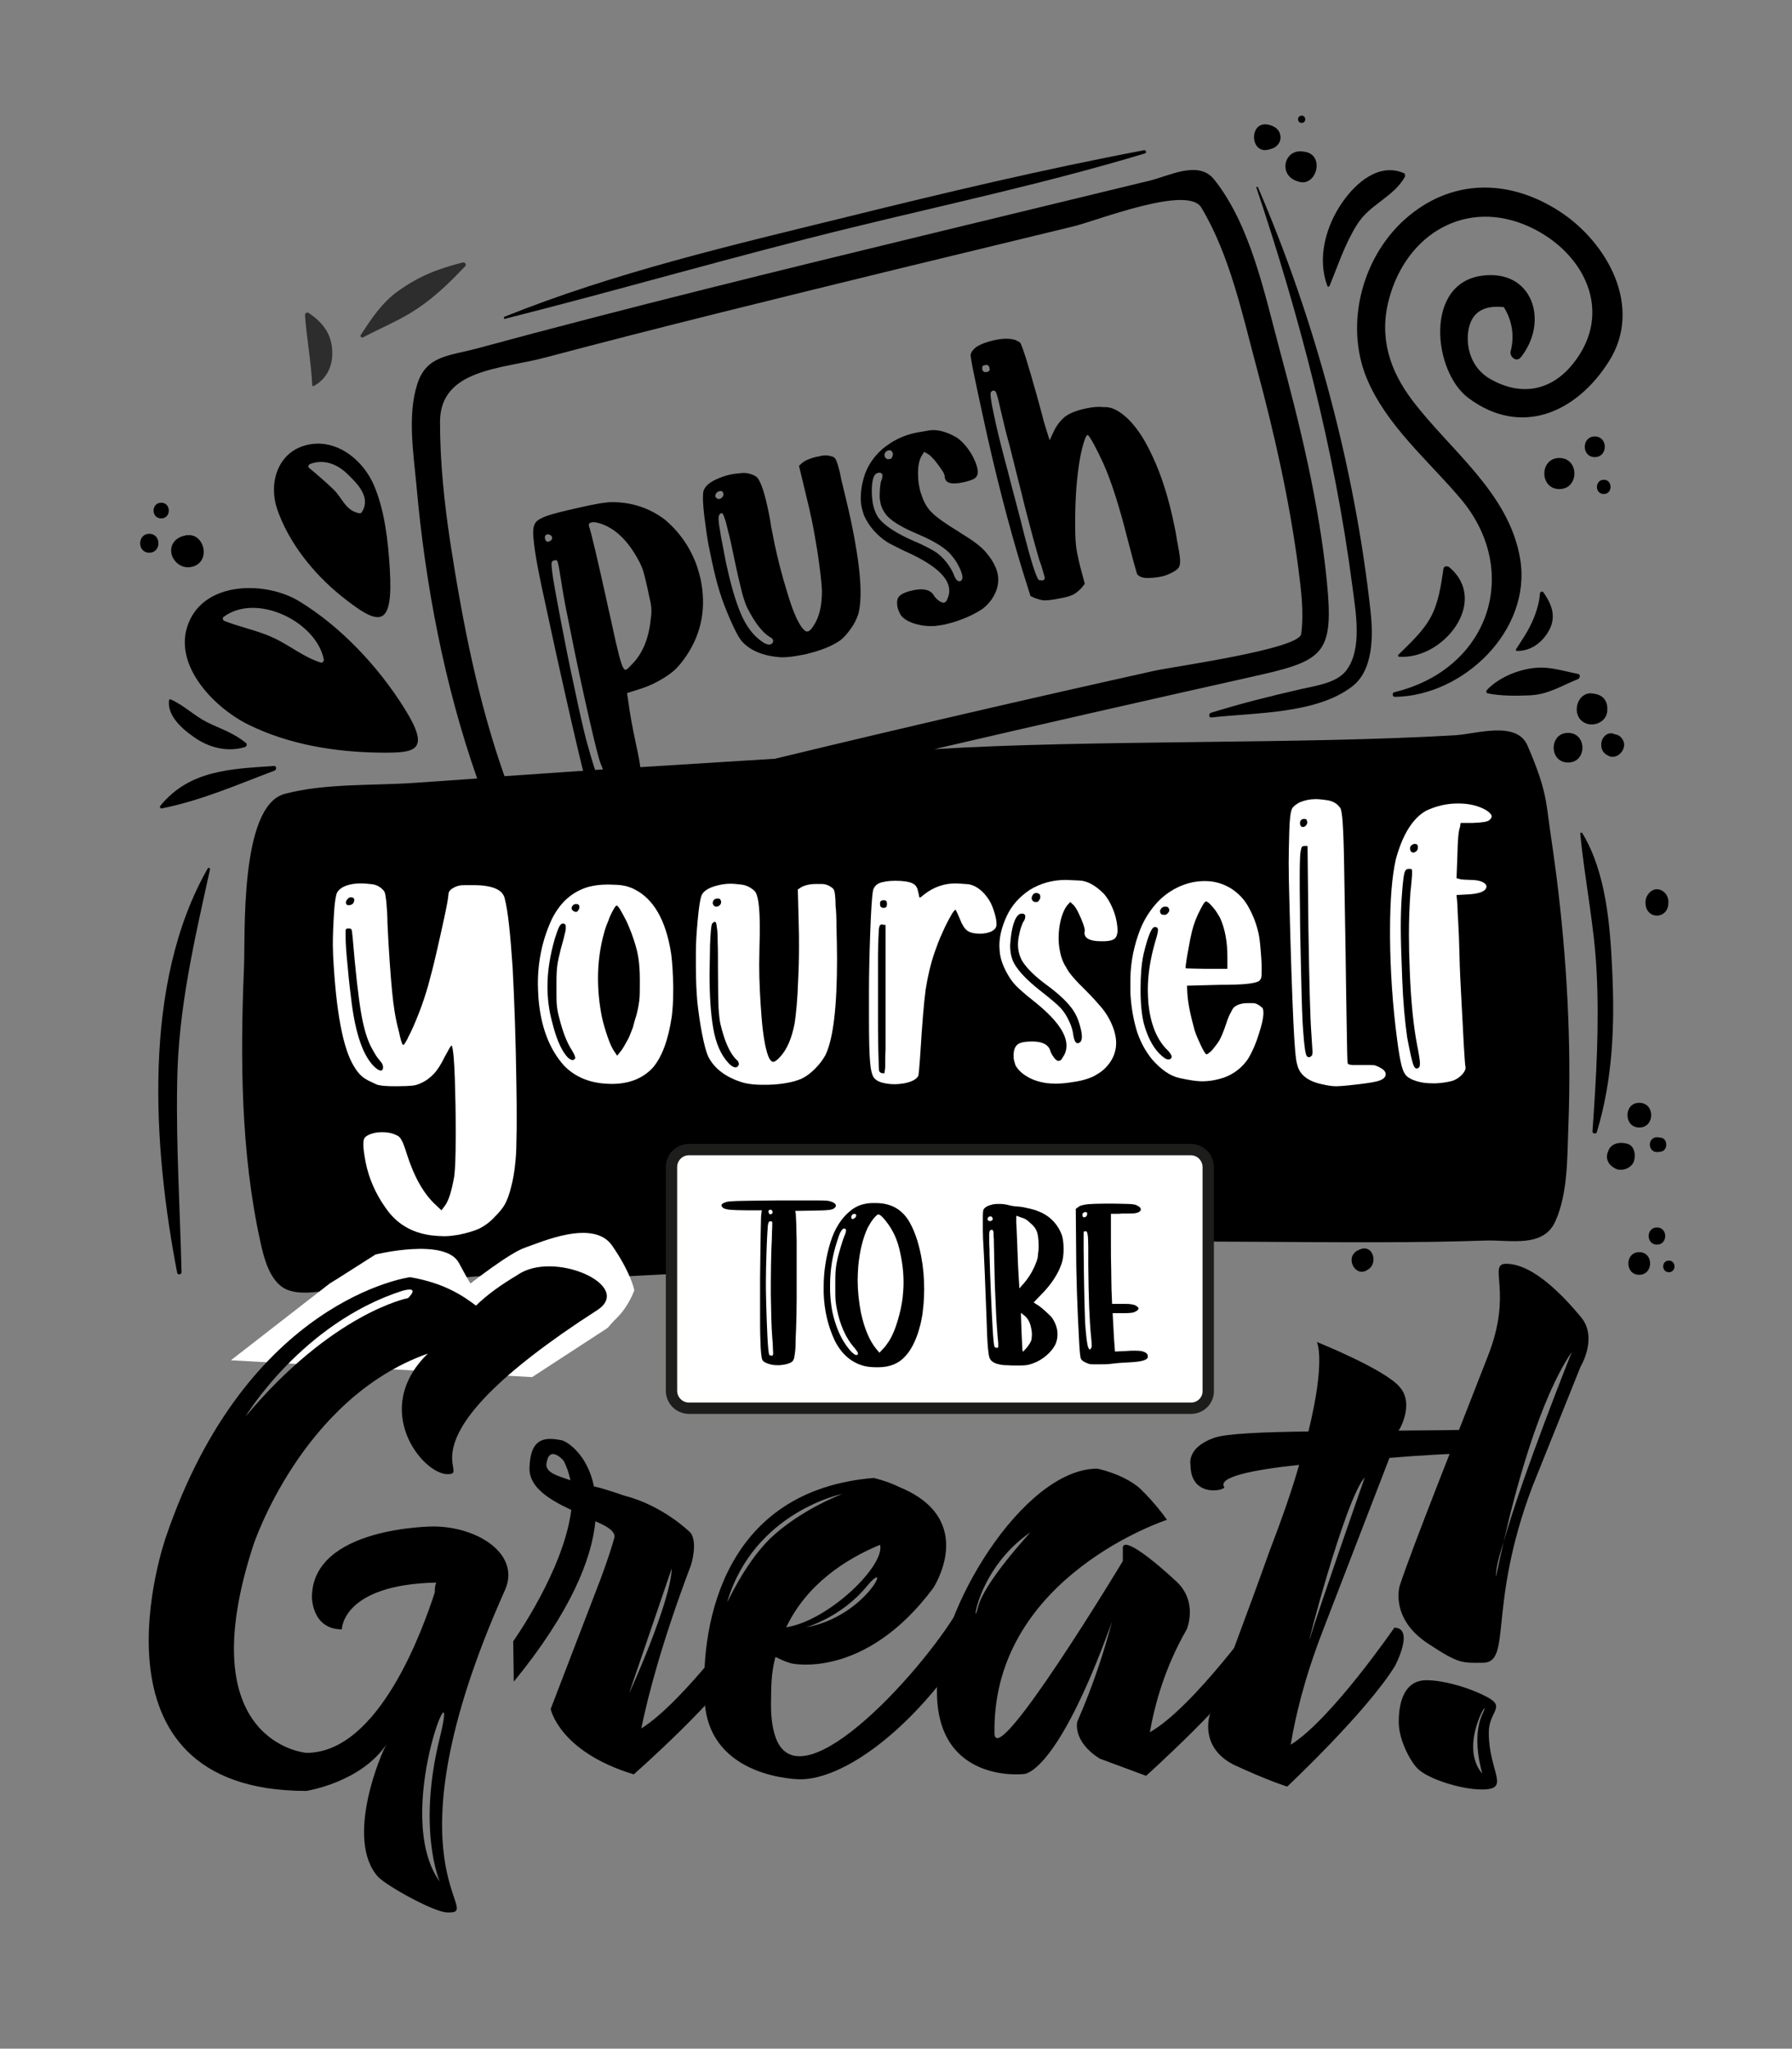 <?xml version="1.0" encoding="utf-8"?>
<!-- Generator: Adobe Illustrator 26.2.1, SVG Export Plug-In . SVG Version: 6.00 Build 0)  -->
<svg version="1.1" id="Layer_1" xmlns="http://www.w3.org/2000/svg" xmlns:xlink="http://www.w3.org/1999/xlink" x="0px" y="0px"
	 viewBox="0 0 617 705" style="enable-background:new 0 0 617 705;" xml:space="preserve">
<rect x="0" y="0" width="617" height="705" fill="#808080" stroke="none"/>
<style type="text/css">
	.st0{enable-background:new    ;}
	.st1{fill:#2D2D2E;}
	.st2{fill:none;}
	.st3{fill:#FFFFFF;}
	.st4{fill:#FFFFFF;stroke:#1D1D1B;stroke-width:3.902;stroke-miterlimit:10;}
</style>
<g>
	<path d="M351.9,428.2c46.9-2.3,112.4,0.4,159.4-1.3c8.7-0.3,20.2,2.7,24.3-6.8c4.3-9.7,4-22.1,4.4-32.5c1.1-28.6-0.5-57.6-4.1-86.1
		c-0.7-5.5-1.5-11-2.3-16.5c-1.3-9-1.1-13.3-7.7-28.5c-3.7-8.5-17.4-4-24.6-3.5c-53.7,3.2-125.9,1.5-179.6,4.8
		c36.1-8.4,72.2-16.6,108.4-24.7c25.8-5.7,29.3-7.4,26.7-33.5c-2.7-26.7-9.2-53.3-16.2-79.2c-5.1-18.9-10-43.1-22.7-58.8
		c-5.3-6.5-15.6-1-21.8,0.5c-24.8,6-49.5,12-74.3,18C269,92.9,216.3,105.8,163.9,120c-9.4,2.5-17.1,2.4-20.2,12.1
		c-3.5,10.7-1.3,24.2-0.3,35.1c3,33.8,9.6,68.6,20.9,100.7c-7.2,0.5-14.4,1-21.6,1.5c-14.2,1-30.9,0.1-44.7,3.8
		c-15.6,4.2-13.5,49-14,59.9c-1.3,31-1.1,63.6,5.6,94c1.2,5.5,3.2,14,9,16.6c6.4,2.9,17.3-0.6,24-1.2c14.9-1.3,29.9-2.4,44.8-3.5
		C165.8,444.9,365.5,429.6,351.9,428.2z M155.1,187.1c-2.1-13.8-3.6-27.9-3.6-41.9c0-18.3,21.3-18.2,36-22.1
		c40.3-10.7,80.9-20.6,121.4-30.5c20.2-4.9,40.5-9.8,60.7-14.7c8.5-2.1,39.3-14.3,44-6.5c9.9,16.4,14.3,37.4,19.2,55.6
		c6.1,22.7,11.3,45.8,14.3,69.1c0.9,7.1,1.9,14.9,0.9,22.1c-0.8,5.2-44,11.2-50.4,12.6c-43.7,9.7-87.3,19.8-130.8,30.3l0,0
		c-20.9,1.3-41.8,2.6-62.6,3.9c-10.2,0.7-20.3,1.4-30.5,2.1C164.6,241.4,159.3,214.2,155.1,187.1z"/>
	<path d="M139.2,243.7C130,229,117,215.4,103,206.9c-10.8-6.6-30.8-7.1-37.4,6c-7.4,14.6,7.5,30.3,19.8,36.4
		c13.9,6.9,29.8,9.5,45.4,9.7C142.7,259.1,148.7,258.8,139.2,243.7z M110.4,228c-6.1-2-10.3-5.7-16-8.4c-5.5-2.6-11.5-3.7-17.1-5.9
		c-0.7-0.3-0.8-1.1-0.2-1.5c11.4-8.3,31.9,1.8,34.4,14.8C111.5,227.6,111,228.2,110.4,228z"/>
	<path d="M105,153.3c-9.6,2.7-12.6,13.3-9.5,22.1c3.9,11.2,12.2,21.8,22,29.7c13,10.4,18,11.6,16.7-9.5c-0.6-9.5-1.7-19.7-5.4-28.5
		C124.9,157.9,115.2,150.4,105,153.3z M124.6,176.2c-0.2,0.4-0.6,0.5-1,0.4c-4.6-0.9-5.6-5-8.7-8.1c-2.7-2.6-5.6-5.1-8.5-7.5
		c-0.5-0.4-0.1-1.1,0.3-1.3c4.9-1.9,9.7,0.1,13.2,3.7C123.4,166.7,127.7,171.4,124.6,176.2z"/>
	<path d="M448.1,237.1c-10.5,2.4-20.9,5-31.2,8.2c-0.8,0.3-0.7,1.7,0.2,1.6c14.7-1.7,36.1-1.1,48.5-10.7c7.3-5.6,7.2-17.5,6.3-25.8
		c-5.4-49.3-19.2-100.6-38.8-146c-0.1-0.3-0.6-0.1-0.5,0.2c14.9,44.5,26.9,90.2,33,136.9c1.1,8.7,3.7,21.9-2.2,29.4
		C460,235.1,452.9,236,448.1,237.1z"/>
	<path d="M173.9,109.7c39.6-10,78.9-21.5,118.6-31.2c34-8.3,68.2-15.6,101.7-25.7c0.7-0.2,0.4-1.2-0.3-1.1
		c-34.4,6.5-68.5,14.6-102.5,23c-39.5,9.7-79.9,19.1-117.7,34.3C173.3,109.3,173.5,109.8,173.9,109.7z"/>
	<path d="M470.5,130c6.7,16.3,21.2,28.4,32.3,41.5c21.1,24.8,10.3,58.7-22.7,66.7c-0.9,0.2-0.7,1.7,0.2,1.6
		c23.6-0.3,47.2-23,43.1-47.5c-3.8-22.7-24-37.2-37.1-54.5c-7.9-10.4-11.5-21.8-8.1-34.7c6-22.8,26.8-34.9,48.3-25.1
		c18.9,8.6,29.5,29.4,15,47.3c-7.8,9.6-18.3,11-28.6,5c-5.7-3.3-8.2-9.8-7.4-16.1c0.9-6.5,5-9.3,12.3-8.5c2.9,4.8,3.7,9.9,2.3,15.3
		c-0.3,1.8,2,3.8,3.5,2c9.9-12.4,4.1-30.6-13.5-28.1c-19.8,2.8-16.6,33-4.6,42c18.1,13.6,37.3,5.2,48.5-12.6
		c11.8-18.7-0.6-40.8-16.8-51.4c-16.9-11.1-36.3-11.6-52,1.3C469.2,87.3,462.8,111.1,470.5,130z"/>
	<path d="M499,195.2c-0.6-0.5-1.9-0.5-2,0.5c-0.8,5.5-1.7,11.8-4.4,16.7c-2.8,5.1-7.1,8.9-11.1,12.9c-0.3,0.3-0.1,0.7,0.3,0.7
		C497,227,512.9,206.9,499,195.2z"/>
	<path d="M512.2,238.6c4.5,0.9,9.5,0.9,14.1,0.7c6.7-0.2,11-3.2,17-5.6c0.7-0.3,1-1.6,0-1.8c-5.8-1.1-10.1-2.8-16.1-1.9
		c-5.4,0.8-11.4,3.4-15.2,7.4C511.6,237.8,511.7,238.5,512.2,238.6z"/>
	<path d="M94.3,263.6c-14.6,1-29,1.3-39.1,13.7c-0.3,0.4,0,1,0.5,0.9c13.8-2.8,25.8-8.1,38.8-13C95.3,264.9,95.3,263.5,94.3,263.6z"
		/>
	<path d="M530.2,204.4c-0.2,3.4-1.7,7.8-3.3,10.9c-1.4,2.9-3.2,5.4-4.9,8.1c-0.2,0.3,0,0.6,0.3,0.6c4.5,0.1,8.3-2.6,10.6-6.3
		c3.1-4.9,1.7-9.3-1.4-13.7C531.2,203.3,530.2,203.5,530.2,204.4z"/>
	<path d="M58.2,241c-0.7,5.3,4.6,9.9,8.5,12.6c5.2,3.7,11.5,5.3,17.6,3.5c0.6-0.2,0.9-1,0.4-1.4c-4.1-3.4-8.5-4.8-13.3-7.1
		c-4.4-2.2-8.2-6-12.6-7.9C58.5,240.6,58.2,240.7,58.2,241z"/>
	<path d="M457.8,98.3c3-7.2,5.2-14.3,9.5-21.1c4.3-6.9,12.4-9.3,16.4-16.3c0.2-0.4,0.1-1.1-0.3-1.3c-8.5-3.7-16.5,3.2-21.2,10
		c-5.6,8-8.8,19.1-5.2,28.7C457,98.8,457.6,98.8,457.8,98.3z"/>
	<path d="M549.8,389.6c5.5-18.3,6.2-36.6,5.3-55.6c-0.7-15.5-2.1-33.8-10.3-47.3c-0.2-0.3-0.8-0.2-0.7,0.2
		c1.5,15.8,4.8,31.2,5.6,47.1c1,18.3-0.1,37.1-1.4,55.4C548.3,390.2,549.6,390.3,549.8,389.6z"/>
	<path d="M72.3,299.2c0.1-0.5-0.6-0.8-0.8-0.3C48.8,338.6,52.7,394.9,61,438c0.2,0.9,1.5,0.6,1.5-0.2c-0.5-21.6-1.9-43.4-1.5-65
		C61.3,347.4,66.9,323.8,72.3,299.2z"/>
	<path d="M59.1,190.8c0.9,3.1,4,5.1,7.2,4.2c6.5-1.8,4-11.6-1.8-10.8c-0.1,0-0.2-0.1-0.4,0c-0.2,0-0.4,0.1-0.6,0.2
		c-0.1,0-0.1,0-0.2,0h-0.1c0,0,0,0,0.1,0C60.4,185.1,58.3,187.5,59.1,190.8z"/>
	<path d="M55.5,173c-3.5,0-3.5,5.4,0,5.4S59,173,55.5,173z"/>
	<path d="M51.4,190.2c4.2,0,4.2-6.5,0-6.5S47.2,190.2,51.4,190.2z"/>
	<path d="M539.9,252.2c-6.6,0-6.6,10.2,0,10.2S546.5,252.2,539.9,252.2z"/>
	<path d="M544.3,247.8c3.2,3.2,9.4,1,9.1-3.8c0-0.2,0-0.4,0-0.6c-0.2-2.8-2-4.4-4.7-4.7c-0.2,0-0.4,0-0.6-0.1
		C543.3,238.2,541.3,244.8,544.3,247.8z"/>
	<path d="M551.3,255.8c0-0.1,0.1-0.2,0.1-0.4l0,0C551.3,255.5,551.3,255.6,551.3,255.8z"/>
	<path d="M556.1,252.7L556.1,252.7c-0.1,0-0.2-0.1-0.3-0.1l0,0c-0.1,0-0.1,0-0.2-0.1c-2-0.7-3.9,1-4.2,2.9c-0.3,1.9,0.2,3.3,1.8,4.4
		c0,0,0,0,0.1,0c2.9,2.1,6.6-1.3,5.8-4.4C558.5,253.7,557.4,252.9,556.1,252.7z"/>
	<path d="M554,395.5c-0.1,0.2-0.2,0.3-0.2,0.5c-1.1,2.1-0.4,4.3,1.5,5.6c0.2,0.1,0.3,0.2,0.5,0.3c2.3,1.6,6.4,0.1,6.9-2.8
		c0-0.2,0.1-0.4,0.1-0.6c0.3-2.1-0.5-4.6-2.9-5c-0.2,0-0.3-0.1-0.5-0.1C557.3,393,555,393.6,554,395.5z"/>
	<path d="M564.4,388c5.5,0,5.5-8.5,0-8.5C559,379.5,559,388,564.4,388z"/>
	<path d="M571.2,391.4c-4.2-0.7-4.2,5.7,0,5c0.2,0,0.5-0.1,0.7-0.1c2.4-0.4,2.4-4.4,0-4.8C571.7,391.5,571.5,391.5,571.2,391.4z"/>
	<path d="M446.2,62.2c0.2,0.1,0.4,0.1,0.6,0.2c6.3,2.4,9.5-8.7,2.8-10.1c-0.2,0-0.4-0.1-0.6-0.1C442.3,50.9,440,59.8,446.2,62.2z"/>
	<path d="M437.1,51.4c0.2-0.1,0.5-0.1,0.7-0.2c1.7-0.5,3.2-2.1,3.1-4c-0.1-2.3-1.6-3.6-3.8-4.2C429.8,41,430.2,53.6,437.1,51.4z"/>
	<path d="M448.2,42.3c1.6,0,1.6-2.5,0-2.5C446.5,39.8,446.5,42.3,448.2,42.3z"/>
	<path d="M468.4,429.9c-0.2,0.1-0.3,0.1-0.5,0.2c-5.3,2.2-1.3,9.8,2.9,6.9c0.2-0.1,0.3-0.2,0.5-0.3
		C474.5,434.4,472.6,428.2,468.4,429.9z"/>
	<path d="M564.4,430.9c-5,0-5,7.8,0,7.8C569.4,438.6,569.4,430.9,564.4,430.9z"/>
	<path d="M570.5,422.4c-3.8,0-3.8,5.9,0,5.9S574.3,422.4,570.5,422.4z"/>
	<path d="M574.6,433.8c-2.6,0-2.6,4,0,4C577.2,437.8,577.2,433.8,574.6,433.8z"/>
	<path d="M574.4,311.3c0-0.1,0-0.2,0-0.3c0.6-3.6-3.6-6.8-6.5-3.8c-1.1,1.2-1.5,2.5-1.3,4.1C567.1,316.4,573.9,316.3,574.4,311.3z"
		/>
	<path d="M536.9,157.6c-6.9,0-6.9,10.7,0,10.7C543.8,168.3,543.8,157.6,536.9,157.6z"/>
	<path d="M549.1,150.2c-4.6,0-4.6,7.1,0,7.1C553.7,157.3,553.7,150.2,549.1,150.2z"/>
	<path d="M552.2,170c3.1,0,3.1-4.9,0-4.9S549,170,552.2,170z"/>
</g>
<g class="st0">
	<path d="M240.1,195.2c0.4,1.4,0.8,2.7,1.1,4c2,9.5,0.5,18.2-4.5,25.9c-0.7,1.1-1.5,2.2-2.4,3.3s-1.7,1.9-2.4,2.5
		c-1.5,1.3-3.4,2.5-5.6,3.7c-2.2,1.2-4.6,2.1-6.9,2.8l-3.5,1.1l0.6,4c0.1,1.2,0.5,3.1,0.9,5.7c0.5,2.6,1,5.3,1.6,8
		c0.8,3.6,1.3,6.3,1.5,8.1c0.3,1.8,0.2,3.1,0,3.9c-0.3,0.8-0.8,1.5-1.5,2c-0.7,0.5-1.9,1.1-3.5,1.5c-1.3,0.4-2.6,0.8-3.9,1
		c-0.4,0.1-1.1,0.2-2.1,0.4c-1,0.2-2,0.2-3,0.1c-1.3-0.1-2.2-0.4-2.9-0.8c-0.7-0.4-1.2-1.2-1.6-2.6c-0.4-1.3-1-3.4-1.7-6.4
		c-0.6-2.5-1.8-7.4-3.5-14.8c-1.7-7.4-3.5-15.6-5.5-24.5c-2-9.2-3.6-16.6-4.8-22.2c-1.2-5.7-2-10-2.4-13c-0.4-3-0.6-5.2-0.5-6.5
		c0.1-1.3,0.5-2.3,1-2.8c0.6-0.7,1.8-1.4,3.8-2.1c2-0.7,5.2-1.5,9.6-2.5c1.7-0.4,3.2-0.7,4.5-1c1.3-0.3,2.7-0.5,4.2-0.8
		c1.5-0.2,2.8-0.4,4-0.4c6.8,0,12.9,2,18.2,6C234,183.1,237.8,188.5,240.1,195.2z M188.1,184c-0.3,0.2-0.5,0.5-0.5,0.9
		c0,0.2,0,0.4,0.1,0.6c0,0.2,0.1,0.4,0.3,0.6c0.1,0.3,0.4,0.3,0.8,0.3c0.2,0,0.5-0.2,0.7-0.3c0.3-0.2,0.4-0.3,0.5-0.5
		c0.1-0.2,0.1-0.4,0.1-0.6c0-0.1-0.1-0.3-0.2-0.5c-0.1-0.2-0.4-0.4-0.7-0.5c-0.2-0.1-0.4-0.1-0.7-0.1
		C188.3,183.9,188.2,183.9,188.1,184z M207.7,268.9c0.4-0.1,0.7-0.3,0.8-0.5c0.1-0.2,0.1-0.4,0-0.7l-0.1-0.4c-0.1-0.4-0.3-1-0.6-1.9
		c-0.3-0.9-0.7-1.9-1.1-2.9c-0.7-1.9-1.9-6.8-3.7-14.6s-3.6-16.1-5.4-24.9l-1-5c-1.3-6.3-2.3-11.3-2.9-15c-0.4-2.7-0.8-4.9-1.1-6.8
		l-0.3-1.6c-0.2-0.9-0.3-1.4-0.4-1.5c-0.1-0.2-0.2-0.3-0.5-0.3c-0.1,0-0.3,0-0.5,0l-0.3,0.1c-0.3,0.1-0.5,0.3-0.6,0.5
		c-0.1,0.2-0.1,0.5-0.1,1c0,0.5,0.1,1.2,0.2,2.2c0.3,2.7,1.3,8,2.8,16c1.5,7.9,3.1,16,4.9,24.2c1.7,8.2,3.1,14.1,4,17.7
		c2.4,8.7,4,13.6,4.9,14.7c0.1,0.1,0.3,0.1,0.5,0.1L207.7,268.9z M223,202.7c-0.6-2.7-1.1-4.7-1.5-6.1c-0.4-1.3-1-2.6-1.7-3.9
		c-3.7-6.8-8.1-11-13.3-12.6c-1.3-0.4-2.2-0.5-2.9-0.3c-0.7,0.1-1,0.6-0.8,1.3c0,0.2,0.1,0.4,0.2,0.6c0.2,0.6,0.9,3.2,2,7.9
		c1.1,4.7,2.4,10.4,3.9,17.2c0.4,1.8,0.7,3.4,1.1,4.9c1.1,5,1.9,8.9,2.6,11.6c0.6,2.7,1.2,4.6,1.6,5.7c0.4,1,0.8,1.5,1.2,1.5
		c0.4-0.1,0.9-0.5,1.5-1.2c0.2-0.2,0.4-0.4,0.6-0.6c3.7-3.7,5.8-8.8,6.5-15.2c0.2-1.2,0.3-2.3,0.3-3.2c0-0.9-0.1-1.9-0.3-3
		C223.7,206.2,223.4,204.6,223,202.7z"/>
	<path d="M290.7,169.3c0.9,3.7,1.7,7.1,2.4,10.4c3.2,15.3,4,25.9,2.4,31.7c-0.6,1.7-1.4,3.4-2.6,5c-1.2,1.7-2.4,3.1-3.8,4.1
		c-2.2,1.5-5.3,2.9-9.3,4c-1.3,0.4-2.6,0.7-3.8,0.9c-2.5,0.5-4.8,0.8-6.9,0.8c-6.4-0.4-11.1-2.4-14-5.9c-1-1.4-2.2-3.7-3.6-6.9
		c-1.4-3.2-2.7-6.5-3.7-9.7c-1-3.2-1.9-6.9-2.8-11.1c-0.1-0.5-0.4-2.1-1-4.8c-0.5-2.7-1-6.1-1.5-10.2c-0.5-4.1-0.6-7-0.3-8.6
		c0.5-1.5,1.8-2.8,4.1-3.9c1.6-0.8,3.4-1.4,5.2-1.8c0.7-0.2,2-0.3,3.7-0.5c1.7-0.2,3.4,0.2,5,1.1c1.4,0.9,2.8,4.6,4.2,11.2
		c0.4,1.8,0.8,3.9,1.1,6.1c0.4,2,0.8,4,1.2,6c1.1,5.2,2.5,10.7,4.3,16.5c1.7,5.8,3.4,9.9,5,12.1c0.8,1.1,1.5,1.6,2,1.5l0.1,0
		c0.6-0.1,1.3-0.8,2.1-2.1c1.9-2.9,2.8-6.8,2.8-11.7c-0.1-3.3-0.7-8-1.6-14c-0.6-3.6-1.2-7.3-2-11c-0.5-2.5-1.1-4.9-1.7-7.4
		l-2.6-10.8l1.1-1c1.1-0.9,2.8-1.6,4.9-2.1c0.1,0,0.7-0.1,1.9-0.4c1.2-0.2,2.5-0.1,3.8,0.4c0.3,0.1,0.5,0.3,0.7,0.5
		c0.2,0.3,0.5,0.8,0.7,1.5c0.3,0.7,0.6,1.9,1,3.5C289.5,164.4,290,166.5,290.7,169.3z M247.8,169c-0.6,0.1-1,0.4-1.3,0.9
		c-0.2,0.3-0.2,0.6-0.2,0.9c0,0.1,0.1,0.3,0.2,0.4c0.3,0.4,0.7,0.6,1.2,0.5s0.9-0.4,1.2-0.9c0.2-0.3,0.2-0.6,0.2-0.9
		c0-0.2-0.1-0.4-0.3-0.6C248.7,169,248.4,168.9,247.8,169z M266.2,220.6l0-0.2c0-0.2-0.1-0.4-0.3-0.6c-0.2-0.2-0.4-0.4-0.7-0.5
		c-2.7-1.6-5.3-5-7.9-10.1c-0.5-1-1.1-2.7-1.8-5.2c-0.6-2.4-1.6-6.5-2.8-12.3c-0.8-3.8-1.4-6.8-2-8.9c-0.5-2.2-0.9-3.8-1.3-4.7
		c-0.3-1-0.6-1.5-0.9-1.5c-0.1,0-0.1,0-0.2,0c-0.2,0-0.5,0.3-0.7,0.7c-0.1,0.2-0.2,0.6-0.2,1.3c0,0.6,0.1,1.7,0.4,3.3
		c0.2,1.5,0.6,3.8,1.2,6.7c0.3,1.8,0.7,3.5,1,5.2c1.5,6.9,3.1,12.7,5,17.2c1.9,4.5,4.4,7.8,7.5,9.9c1,0.7,1.9,1,2.6,0.9l0.3-0.1
		C265.9,221.5,266.2,221.1,266.2,220.6z"/>
	<path d="M329.5,182.6c3.2,2,5.5,3.5,6.9,4.6c1.4,1.1,2.6,2.2,3.5,3.4c1.9,2.3,3.1,4.6,3.6,6.8c0.6,3.1-0.1,6-2.1,8.9
		c-0.4,0.6-1,1.3-1.6,1.9c-0.7,0.6-1.2,1.2-1.8,1.5c-1.9,1.3-4.5,2.6-7.6,3.7c-1.8,0.7-3.5,1.1-5.1,1.5c-1.1,0.2-2.2,0.4-3.2,0.5
		c-2.5,0.2-4.8-0.1-6.9-0.7c-2.1-0.6-3.7-1.5-4.8-2.7c-0.3-0.3-0.5-0.8-0.8-1.4s-0.5-1.2-0.6-1.8c-0.3-1.7-0.1-2.9,0.7-3.7
		c0.8-0.8,2.4-1.5,4.8-2c3.4-0.7,5.7-0.2,6.9,1.6c0.2,0.4,0.5,0.7,0.9,1.2c0.4,0.4,0.8,0.7,1.2,1c0.7,0.4,1.2,0.6,1.5,0.5
		c0.1,0,0.3-0.1,0.6-0.3c0.3-0.2,0.6-0.9,1-2.1c0.3-1,0.3-2,0.1-3c-0.8-4-5.6-8-14.4-12c-1.4-0.6-2.7-1.3-4.1-2
		c-1.4-0.7-2.4-1.2-3.1-1.7c-1.5-1-3-2.3-4.4-3.9c-1.4-1.6-2.4-3.3-3.2-5c-0.3-0.9-0.6-1.8-0.8-2.7c-0.6-2.8-0.4-6.2,0.6-9.9
		c1-3.8,3.1-7.2,6.3-10.1c3.4-2.9,7.3-4.9,11.8-5.8c0.4-0.1,2-0.3,4.6-0.8c2.7-0.4,5.8,0.4,9.3,2.4c1.4,0.9,2.8,2.3,4.1,4.1
		c1.3,1.8,2.2,3.6,2.8,5.4c0.1,0.4,0.2,0.8,0.3,1.1c0.3,1.2,0.2,2.2-0.3,2.9c-0.4,0.7-1.7,1.3-3.8,1.8l-0.9,0.2
		c-3.8,0.8-5.8,0.3-6.2-1.6c0-0.2,0-0.3,0-0.5l-0.1-0.3c-0.1-0.5-0.4-1.2-1.1-2.1c-0.6-0.9-1.3-1.9-2.2-3c-0.9-1-1.6-1.8-2.3-2.2
		l-1.4-0.8l-0.9,1.4c-0.9,1.6-1.3,3.8-1.2,6.6c0,1.5,0.2,3,0.5,4.4c0.2,1.1,0.6,2.3,1,3.3c0.8,2.2,2,4.1,3.6,5.5
		C322.6,178.1,325.4,180.1,329.5,182.6z M331.3,197.9l-0.1-0.3c-0.2-1-0.8-2.2-1.6-3.7c-0.9-1.5-1.9-2.8-3-3.9
		c-2.2-2.1-5.7-4.1-10.6-6.2c-5-2.1-8.5-4.1-10.5-6.2c-1.2-1.4-2.1-3-2.4-4.8c-0.2-1-0.3-2.1-0.2-3.2c0-0.9,0.1-1.8,0.2-2.6
		c0.1-0.8,0.2-1.4,0.4-1.7c0.3-0.8,0.4-1.4,0.3-1.9c0-0.2-0.1-0.3-0.2-0.4c-0.3-0.3-0.6-0.4-1.1-0.3c-0.2,0-0.4,0.1-0.7,0.2
		c-0.8,0.5-1.3,1.7-1.5,3.5c-0.2,1.8-0.2,3.8,0.1,6c0,0.4,0.1,0.8,0.2,1.2c0.3,1.6,0.9,3,1.6,4.2c1.8,2.7,6,5.6,12.7,8.5
		c1.5,0.6,2.9,1.3,4.3,2c1.4,0.7,2.4,1.3,3,1.7c1.3,0.9,2.5,2,3.6,3.4c1.1,1.4,1.9,2.7,2.5,4.1c0.7,1.9,1.4,2.7,2.2,2.5
		c0.1,0,0.2-0.1,0.3-0.1C331.3,199.6,331.5,198.9,331.3,197.9z M305.9,155c-0.6,0.1-1.1,0.5-1.3,1.2c-0.1,0.3-0.1,0.6,0,0.8
		s0.2,0.5,0.4,0.7c0.4,0.3,0.8,0.4,1.1,0.3c0,0,0.2-0.1,0.5-0.1s0.5-0.4,0.7-0.9c0.1-0.3,0.2-0.7,0.1-1c0-0.2-0.2-0.4-0.4-0.7
		C306.8,154.9,306.5,154.9,305.9,155z"/>
	<path d="M385.3,141.7c4.2,2.7,8.1,7.8,11.6,15.5c3.1,6.6,5.6,14.6,7.5,24c0.3,1.4,0.6,2.9,0.8,4.4c0.6,3.1,1,5.4,1.1,6.8
		c0.1,1.4-0.1,2.5-0.6,3.1c-0.5,0.6-1.4,1.2-2.7,1.8c-1.2,0.6-2.4,1-3.6,1.2c-1.1,0.2-2.5,0.4-4.3,0.4c-1.8,0-3-0.5-3.6-1.4
		c-0.1-0.3-0.5-1.6-1.1-3.8c-0.6-2.2-1.3-4.9-2.1-7.9c-2.8-11.2-5.6-20-8.4-26.3c-1.1-2.4-2.2-4.6-3.2-6.5c-1.1-2-1.8-3.1-2.2-3.3
		l-0.1,0c-0.4,0.1-0.8,1.1-1.4,3.1s-1.1,4.4-1.5,7.1c-1,6.6-1.4,14-1.3,22.2c0,2.9,0.2,5.1,0.4,6.6c0.1,0.8,0.3,1.7,0.5,2.7
		c0.2,1,0.5,2.2,0.8,3.5l1.6,6l-1.2,1.5c-0.4,0.4-0.8,0.8-1.3,1.2c-0.5,0.4-1,0.8-1.5,1c-1,0.5-2.3,0.9-4,1.2
		c-0.2,0-0.9,0.2-2.1,0.4c-1.2,0.2-2.4,0.4-3.8,0.4c-0.5,0-1.1-0.1-1.7-0.3c-0.6-0.2-1.1-0.3-1.6-0.5l-1.5-0.7l-2.7-8.6
		c-4.8-15.7-9.5-33.8-13.9-54.3l-1.6-7.4c-0.5-2.3-1-4.9-1.6-7.7c-0.6-2.9-0.8-4.5-0.8-5c0.1-0.8,0.7-1.7,1.8-2.6
		c1.5-1,3.5-1.8,6.2-2.4c2.7-0.6,4.9-0.7,6.6-0.3c0.6,0.1,1.1,0.3,1.6,0.6c0.5,0.2,0.8,0.4,0.9,0.6c0.8,1.4,2.6,7.1,5.4,17.1
		c0.7,2.5,1.4,5,2,7.3c0.6,2.4,1.1,4.1,1.5,5.3l1.2,3.8l1.3-2.8c1.1-2.4,2.5-4.1,4.1-5.4c1.7-1.2,4-2.1,6.9-2.7l0.5-0.1
		c2.3-0.5,4.3-0.6,5.9-0.4C381.9,140,383.6,140.6,385.3,141.7z M338.2,126.3c0,0.3,0,0.5,0,0.8s0.2,0.5,0.4,0.7
		c0.3,0.3,0.7,0.3,1.1,0.2l0.2,0c0.7-0.2,1-0.6,0.8-1.4c-0.2-0.8-0.6-1.1-1.4-1l-0.3,0.1C338.6,125.7,338.3,125.9,338.2,126.3z
		 M358.9,199.8c0.6-0.2,0.9-0.6,0.8-1.2l-0.1-0.3c-0.1-0.3-0.3-1-0.6-2.1c-0.3-1.1-0.7-2.3-1.2-3.6c-0.4-1.4-1.1-3.8-2-7.1
		c-0.9-3.3-1.8-6.9-2.8-10.6c-0.9-3.8-1.9-7.6-2.9-11.6c-1-4-1.8-7.2-2.4-9.6c-0.6-2.3-1.3-4.7-1.9-7.3c-0.6-2.6-1.1-4.6-1.5-6.3
		c-0.6-2.8-1.1-4.5-1.4-5.2c-0.3-0.4-0.6-0.5-0.9-0.5c-0.2,0-0.5,0.2-0.8,0.5c-0.3,0.4-0.1,2.8,0.9,7.3c0.9,4.5,2.5,11.1,4.8,19.6
		c0.9,3.4,1.8,7.1,2.9,11.1c1.1,4.1,2,7.6,2.7,10.5c2.5,9.7,4.2,15.1,5.1,16.1c0.1,0.1,0.3,0.2,0.5,0.2c0.1,0,0.3,0,0.5,0
		L358.9,199.8z"/>
</g>
<path class="st1" d="M125,116.1c6.4-3.4,13-6,19-10.1c6.3-4.3,10.9-8.9,16.2-14.4c0.5-0.6-0.1-1.4-0.8-1.3
	c-8.6,2.2-14.9,4.6-22.1,9.7c-5.6,3.9-9.4,9.6-13.1,15.3C123.9,115.8,124.5,116.3,125,116.1z"/>
<path class="st1" d="M108.1,132.8c4.5-2.5,6.5-6.9,6.3-12c-0.3-6.1-3.3-9.8-8.1-13.1c-0.5-0.4-1.4,0.1-1.3,0.8
	c0.6,8,2.1,15.9,2.5,24C107.4,132.8,107.8,133,108.1,132.8z"/>
<rect x="110.7" y="276.5" class="st2" width="449.8" height="131.4"/>
<g class="st0">
	<path class="st3" d="M177.8,373.4c0.1,4.5,0.1,8.4,0.1,11.8c0,2.2,0,4.8-0.1,7.8c0,3-0.2,5.8-0.5,8.3c-0.3,2.5-0.7,4.9-1.3,7.1
		c-0.6,2.5-1.3,4.4-2.1,5.9c-0.8,1.5-2.1,3-3.8,4.7c-1.6,1.7-3.3,2.9-5.1,3.8c-1.8,0.8-4.1,1.5-7,2.1c-1.8,0.3-3.4,0.5-4.7,0.5h-0.6
		c-1.2,0-2.6-0.1-4.3-0.3c-6.7-0.9-11.9-4-15.6-9.4c-3.5-4.9-5.8-10.2-6.9-15.7c-0.5-2.7-0.8-4.7-0.8-6c0-0.3,0-0.8,0.1-1.5
		c0.1-0.8,0.6-1.4,1.6-1.9c1.2-0.6,2.8-1,4.7-1c1.9,0,3.5,0.3,4.9,1c0.5,0.2,1,0.5,1.3,0.9c0.3,0.3,0.6,0.9,1,1.7
		c0.3,0.8,0.8,2,1.3,3.7c2.5,7.9,5.8,13.9,10.1,17.8l1.9,1.8l1.2-1.6c1.2-1.6,2.3-4.9,3.2-10.1c0.3-2.3,0.5-6.8,0.5-13.4v-2.8
		c0-5.7-0.1-11.5-0.3-17.4c-0.2-5.9-0.5-9.7-1-11.3c0,0,0-0.1-0.1-0.1c-0.1,0-0.4,0.3-0.8,1c-0.4,0.7-0.9,1.7-1.6,2.9
		c-1.2,2.5-2.4,4.4-3.7,5.8c-1.3,1.4-2.8,2.5-4.6,3.3c-0.9,0.4-1.8,0.7-2.9,0.8c-1.1,0.1-2.8,0.2-5.1,0.2c-1.7,0-3.1,0-4-0.1
		c-1,0-1.7-0.2-2.4-0.3s-1.3-0.5-2.2-0.9c-1.6-0.7-2.8-1.4-3.7-2.2c-0.9-0.8-1.7-1.8-2.6-3.3c-3.8-6.1-6.2-18.8-7.2-38.1
		c0-1.1-0.1-2.3-0.1-3.6c0-1.3,0-3,0.1-5.3c0.1-2.2,0.2-4.6,0.4-7.2c0.2-2.6,0.5-4.3,0.8-5.3c0.6-1.4,2-2.4,4.2-3
		c1.5-0.4,2.9-0.5,4.5-0.5c0.8,0,2,0.1,3.6,0.3c1.6,0.2,2.9,1,4,2.3c0.2,0.3,0.4,0.8,0.5,1.5c0.1,0.7,0.3,1.8,0.4,3.3
		c0.1,1.5,0.3,3.5,0.3,6.2c0.5,10.6,1.1,18.4,1.6,23.6c0.5,5.2,1.2,9.6,2.2,13.2c0,0.1,0,0.3,0.1,0.4c0.6,2.9,1.1,4.5,1.4,4.7
		c0,0,0.1,0.1,0.1,0.1c0.3,0,0.8-0.8,1.6-2.3l0.1-0.3c1.2-2.2,2.4-5,3.7-8.3c1.3-3.3,2.3-6.4,3.2-9.5c0.9-3.3,1.9-7.1,2.9-11.5
		c1-4.3,1.9-8.4,2.7-12.1c0.8-3.7,1.3-6.4,1.4-7.8c0-0.9,0.6-1.7,1.8-2.3c0.6-0.4,1.3-0.6,2.2-0.8c0.6-0.1,1.6-0.1,2.7-0.1h1.9
		c6.6,0,10.2,1.6,10.8,4.7c1.1,4.2,1.9,12,2.7,23.7C177.1,344.4,177.6,357.9,177.8,373.4z M128.6,366.8c1.1,1.1,1.9,1.6,2.5,1.6
		c0.5,0,0.8-0.4,0.8-1.2c0-0.3-0.1-0.7-0.3-1.1c-0.2-0.4-0.5-0.7-0.8-1.1c-0.3-0.3-0.7-0.9-1.3-1.7c-0.5-0.8-1-1.7-1.5-2.6
		c-1.6-2.9-2.8-7-3.7-12.3c-0.9-5.3-1.9-14-2.9-26c-0.1-0.9-0.2-1.5-0.2-1.9c-0.1-0.4-0.2-0.7-0.3-0.8c-0.2-0.1-0.4-0.2-0.8-0.2
		c-0.4,0-0.6,0-0.8,0.1c-0.2,0.1-0.3,0.4-0.3,0.8c0,0.5,0,1.2,0,2.2c0,1.9,0.2,5.2,0.7,9.9c0.4,4.7,0.9,9,1.4,12.8
		C122.5,355.9,125,363.1,128.6,366.8z M120.7,308.8c-0.5,0-0.8,0.3-1.2,0.8c-0.3,0.3-0.4,0.7-0.4,1c0,0.1,0,0.3,0.1,0.4
		c0.1,0.3,0.4,0.5,0.7,0.5h0.3c0.2,0,0.5-0.1,0.8-0.2s0.5-0.3,0.7-0.6c0.2-0.4,0.3-0.8,0.3-1c0-0.1-0.1-0.3-0.2-0.6
		C121.6,308.9,121.3,308.8,120.7,308.8z"/>
	<path class="st3" d="M231.1,328.3c0.4,3.1,0.6,6.7,0.7,11v1.4c0,3.7-0.2,6.7-0.5,9.1c-1.2,8.1-3.4,14-6.6,17.7
		c-3.5,3.7-8.2,5.5-14.1,5.5c-1.1,0-2.2-0.1-3.4-0.2c-5.4-0.6-9.7-2.7-13-6.1c-5.1-5.7-8-13.4-8.8-23.2c-0.1-1.7-0.2-3.4-0.2-5
		c0-7.9,1.6-15.4,4.9-22.4c2.9-5.7,7-9.3,12.5-10.9c1.9-0.5,4-0.8,6.4-0.8c0.5,0,1.8,0,3.6,0.1c1.9,0.1,3.7,0.5,5.6,1.4
		C225,309.2,229.3,316.6,231.1,328.3z M198.1,364.2c0-0.2-0.1-0.6-0.3-1.1c-0.2-0.5-0.5-1-0.9-1.7c-1.6-2.4-3.1-6.1-4.4-11.3
		c-0.4-1.5-0.7-3-0.8-4.5c-0.1-1.1-0.1-2.6-0.1-4.5v-3.4c0-2.3,0.1-4.2,0.3-5.6c0.2-1.4,0.6-3.2,1.2-5.6c0.5-1.9,1-3.4,1.2-4.5
		c0.3-1.1,0.5-1.9,0.5-2.5v-0.5c0-0.3,0-0.5-0.1-0.7c-0.1-0.2-0.2-0.3-0.4-0.4c-0.2-0.1-0.3-0.1-0.5-0.1c-0.4,0-0.8,0.3-1.2,1
		c-0.4,0.7-0.9,2.1-1.6,4.3c-1.6,5.6-2.5,11-2.5,16.3c0,4.2,0.5,8.3,1.6,12.3c1.3,5.3,2.9,9.1,4.7,11.4c0.7,0.9,1.3,1.4,1.9,1.6
		c0.1,0,0.3,0.1,0.4,0.1c0.4,0,0.7-0.2,1-0.7V364.2z M199.2,313.1c0.2-0.3,0.3-0.6,0.3-1c0-0.2,0-0.3-0.1-0.5
		c-0.2-0.4-0.5-0.5-1.1-0.5h-0.2c-0.6,0.1-1,0.5-1.2,1c0,0.1-0.1,0.3-0.1,0.4c0,0.4,0.2,0.7,0.5,0.9c0.4,0.3,0.7,0.4,0.9,0.4h0.2
		C198.7,313.8,198.9,313.6,199.2,313.1z M219.1,349.4c0.5-1.8,0.8-3.5,1-5c0.2-1.5,0.2-3.6,0.2-6.3v-1c0-3.1-0.2-5.8-0.6-8.1
		c-0.4-2.3-1.2-5-2.4-8.2c-0.5-1.2-1-2.6-1.7-4c-0.7-1.4-1.4-2.6-2-3.7c-0.6-1-1.1-1.5-1.3-1.5c-0.2,0-0.6,0.5-1.2,1.6
		c-0.6,1.1-1.2,2.3-1.7,3.8c-0.6,1.4-1.1,2.8-1.4,4c-1.4,5-2.1,10.2-2.1,15.6c0,4.3,0.4,8.6,1.3,13.2c0.5,2.3,1.2,4.7,2,7
		c0.8,2.3,1.6,4.1,2.5,5.3l0.8,1.2l1.1-1.4c0.4-0.4,0.8-1.1,1.3-1.9c0.5-0.9,1-1.8,1.5-2.7c0.5-1,0.9-2.3,1.5-3.7
		C218.3,352,218.7,350.6,219.1,349.4z"/>
	<path class="st3" d="M288,318.8c0.1,4,0.2,7.7,0.2,11.2c0,16.5-1.3,27.5-4,33.1c-0.9,1.6-2,3.1-3.5,4.6c-1.5,1.5-2.9,2.6-4.5,3.4
		c-2.4,1.1-5.6,1.8-9.7,2.1c-1.3,0.1-2.6,0.1-3.8,0.1c-2.5,0-4.8-0.2-6.7-0.7c-6.1-1.8-10.1-4.9-12.2-9.1c-0.7-1.6-1.4-4.3-2.1-7.9
		c-0.7-3.6-1.2-7.2-1.6-10.8c-0.3-3.5-0.5-7.5-0.5-12c0-0.5,0-2.3,0-5.1c0-2.9,0.2-6.5,0.6-10.8c0.4-4.4,0.8-7.3,1.4-8.9
		c0.7-1.4,2.3-2.4,4.7-3.1c1.7-0.5,3.5-0.8,5.3-0.8c0.7,0,1.9,0.1,3.6,0.3c1.7,0.2,3.2,0.9,4.6,2.2c1.2,1.2,1.8,5.3,1.8,12.4
		c0,2,0,4.1-0.1,6.5c0,2.1-0.1,4.3-0.1,6.4c0,5.6,0.3,11.5,0.8,17.9c0.5,6.4,1.3,10.9,2.3,13.6c0.5,1.3,1.1,1.9,1.6,2h0.1
		c0.6,0,1.4-0.6,2.4-1.7c2.4-2.6,4-6.4,5-11.5c0.5-3.4,1-8.3,1.2-14.7c0.2-3.8,0.3-7.7,0.3-11.7c0-2.7,0-5.3-0.1-8l-0.3-11.7
		l1.2-0.8c1.3-0.7,3-1.1,5.1-1.1c0.1,0,0.7,0,1.9,0c1.2,0,2.4,0.4,3.6,1.3c0.2,0.1,0.4,0.4,0.6,0.7c0.2,0.3,0.3,0.9,0.4,1.7
		c0.1,0.8,0.2,2.1,0.2,3.8C287.9,313.4,288,315.8,288,318.8z M254.4,366.3v-0.2c0-0.2-0.1-0.4-0.2-0.7c-0.1-0.3-0.3-0.5-0.6-0.7
		c-2.3-2.2-4.1-6.3-5.5-12.1c-0.3-1.1-0.5-3-0.7-5.7c-0.1-2.7-0.2-7.1-0.2-13.2c0-4.1,0-7.3-0.1-9.6c0-2.4-0.1-4.1-0.3-5.1
		c-0.1-1.1-0.3-1.7-0.5-1.7c0,0-0.1-0.1-0.2-0.1c-0.2,0-0.5,0.2-0.8,0.5c-0.2,0.2-0.3,0.6-0.4,1.3c-0.1,0.7-0.2,1.8-0.3,3.5
		c-0.1,1.6-0.2,4-0.2,7.1c0,1.9-0.1,3.8-0.1,5.6c0,7.5,0.4,13.7,1.3,18.8c0.9,5.1,2.6,9,5.2,11.8c0.8,0.9,1.6,1.4,2.3,1.5h0.3
		C253.9,367.2,254.2,366.9,254.4,366.3z M247.1,309.2c-0.6,0-1.1,0.2-1.4,0.6c-0.2,0.3-0.3,0.6-0.3,0.9c0,0.1,0,0.3,0.1,0.5
		c0.2,0.5,0.6,0.8,1.1,0.8c0.5,0,1-0.2,1.4-0.7c0.2-0.3,0.3-0.6,0.3-0.9c0-0.2-0.1-0.4-0.2-0.7C248,309.4,247.7,309.2,247.1,309.2z"
		/>
	<path class="st3" d="M340.6,309.8c0.8,1.3,1.4,2.9,1.9,4.6c0.4,1.4,0.6,2.6,0.6,3.5v0.5c-0.1,0.9-0.7,1.6-1.7,2.1
		c-1.1,0.5-2.4,0.8-3.9,0.8c-1.9,0-3.4-0.3-4.4-1c-1-0.7-1.8-2-2.5-3.8c-0.4-0.9-0.7-1.7-1-2.3c-0.3-0.6-0.5-1-0.5-1.1H329
		c-0.3,0-0.9,0.7-1.7,2.2c-0.8,1.4-1.8,3.3-2.8,5.6c-1.1,2.3-1.9,4.6-2.7,6.8c-1.4,4.1-2.4,8.4-3.1,12.9c-0.6,4.5-1.2,11.8-1.8,21.6
		c-0.1,2.1-0.3,3.8-0.4,5.3c-0.1,1.5-0.3,2.4-0.3,2.7c-0.6,1.2-2.3,2.1-4.9,2.6c-1.2,0.2-2.3,0.3-3.4,0.3c-1.4,0-2.8-0.2-4-0.5
		c-1.6-0.4-2.6-1.1-3.2-2c-0.5-0.9-0.9-2.5-1.1-4.9c-0.3-3.1-0.4-8.2-0.4-15.4c0-1,0-4,0-8.9s0.1-11.5,0.4-19.7
		c0.3-8.2,0.6-13.3,1-15.3c0.3-1.1,1-2,2.2-2.5c1.2-0.5,3.1-0.8,5.5-0.8c2.7,0,4.5,0.3,5.7,0.8s1.9,1.5,2.1,2.9
		c0.1,0.5,0.3,1,0.3,1.4c0.1,0.4,0.2,0.6,0.2,0.7h0.1c0.1,0,0.3-0.1,0.5-0.3c0.3-0.2,0.6-0.5,1-0.8c3.2-2.5,6.8-3.8,10.8-3.8
		c0.5,0,2.1,0.1,4.6,0.3C336.1,304.8,338.5,306.5,340.6,309.8z M304.2,369.5c0.1,0,0.2-0.1,0.3-0.3c0.1-0.2,0.1-0.6,0.2-1.2
		c0.1-0.6,0.1-1.4,0.1-2.6c0-1.1,0-2.7,0.1-4.5c0-1.9,0-4.2,0-7s0-6.2,0-10v-25.6l-1-0.1c-0.1,0-0.2-0.1-0.3-0.1
		c-0.2,0-0.4,0.1-0.6,0.3c-0.2,0.2-0.3,0.7-0.4,1.3c-0.1,1.1-0.2,4-0.3,8.8v7.7c0,2.7,0,6.4,0,11s0,9.2,0.1,13.8
		c0.1,4.6,0.2,7.2,0.3,7.6c0.2,0.3,0.4,0.5,0.6,0.6c0.2,0.1,0.4,0.1,0.5,0.1H304.2z M304.4,312.4c0.7,0,1-0.5,1-1.3
		c0-0.9-0.3-1.3-1-1.3h-0.3c-0.5,0-0.8,0.2-1,0.5c-0.1,0.2-0.1,0.4-0.1,0.7c0,0.2,0,0.5,0.1,0.8c0.2,0.4,0.5,0.6,1.1,0.6H304.4z"/>
	<path class="st3" d="M373.8,340.8c2.7,2.7,4.5,4.8,5.7,6.2c1.1,1.4,2,2.8,2.7,4.2c1.4,2.8,2.1,5.4,2.1,7.7c0,3.3-1.3,6.2-3.8,8.7
		c-0.5,0.5-1.2,1.1-2,1.6c-0.8,0.5-1.4,0.9-2,1.2c-2.1,1-4.8,1.7-8,2.1c-1.9,0.3-3.6,0.4-5.2,0.4c-1.1,0-2.2-0.1-3.2-0.2
		c-2.4-0.4-4.6-1.1-6.4-2.2c-1.9-1.1-3.2-2.4-4-3.8c-0.2-0.4-0.3-1-0.5-1.6s-0.2-1.3-0.2-2c0-1.8,0.5-3,1.4-3.7s2.6-1,5-1
		c3.4,0,5.5,1,6.2,3.1c0.1,0.4,0.3,0.9,0.6,1.4c0.3,0.5,0.6,0.9,0.9,1.3c0.5,0.6,1,0.9,1.4,0.9c0.1,0,0.3-0.1,0.6-0.2
		c0.3-0.1,0.7-0.8,1.4-2c0.5-1,0.7-2,0.7-3.1c0-4.3-3.8-9.4-11.4-15.4c-1.2-1-2.4-1.9-3.5-2.9c-1.2-1-2-1.8-2.6-2.4
		c-1.3-1.4-2.4-3-3.4-5c-1-1.9-1.7-3.9-2-5.8c-0.1-1-0.2-2-0.2-2.9c0-3.1,0.8-6.4,2.5-10.1c1.7-3.7,4.4-6.7,8-9.1
		c3.8-2.3,7.9-3.4,12.4-3.4c0.4,0,1.9,0.1,4.6,0.2c2.7,0.1,5.5,1.6,8.4,4.5c1.2,1.3,2.2,3,3.1,5.1c0.9,2.1,1.4,4.2,1.6,6.2
		c0,0.5,0.1,0.9,0.1,1.2c0,1.3-0.3,2.3-0.9,2.9c-0.6,0.6-1.9,1-4,1h-0.9c-3.7,0-5.6-1-5.6-2.9c0-0.2,0-0.4,0.1-0.5v-0.3
		c0-0.5-0.2-1.3-0.6-2.4c-0.4-1.1-0.9-2.3-1.5-3.5c-0.6-1.3-1.2-2.2-1.7-2.8l-1.2-1.1l-1.1,1.2c-1.1,1.5-2,3.7-2.5,6.6
		c-0.3,1.6-0.4,3.2-0.4,4.7c0,1.2,0.1,2.4,0.3,3.6c0.4,2.5,1.1,4.6,2.3,6.4C368,334.8,370.3,337.4,373.8,340.8z M372.5,357v-0.3
		c0-1.1-0.3-2.5-0.8-4.2c-0.5-1.8-1.2-3.3-2.1-4.7c-1.7-2.6-4.7-5.5-8.9-8.6c-4.4-3.2-7.3-6.1-8.8-8.6c-0.9-1.7-1.4-3.5-1.4-5.5
		c0-1.1,0.1-2.2,0.4-3.4c0.2-1,0.4-1.9,0.7-2.7c0.3-0.8,0.5-1.4,0.7-1.7c0.5-0.7,0.7-1.3,0.7-1.9c0-0.2,0-0.3-0.1-0.5
		c-0.2-0.4-0.5-0.5-1-0.5c-0.2,0-0.4,0-0.7,0.1c-0.9,0.4-1.6,1.5-2.2,3.3c-0.6,1.9-0.9,3.9-1.1,6.2c0,0.5-0.1,0.9-0.1,1.3
		c0,1.7,0.2,3.3,0.7,4.7c1.1,3.2,4.6,7,10.4,11.5c1.3,1,2.5,2,3.7,3s2,1.8,2.6,2.4c1.1,1.2,2,2.6,2.8,4.3c0.8,1.6,1.3,3.2,1.5,4.7
		c0.3,2.1,0.8,3.1,1.6,3.1c0.1,0,0.3,0,0.3-0.1C372.1,358.7,372.4,358.1,372.5,357z M356.8,307.3c-0.6,0-1.1,0.3-1.4,1
		c-0.1,0.3-0.2,0.5-0.2,0.8c0,0.3,0.1,0.5,0.3,0.8c0.3,0.4,0.7,0.5,1,0.5c0,0,0.2,0,0.5,0c0.3,0,0.6-0.3,0.9-0.8
		c0.2-0.3,0.3-0.6,0.3-1c0-0.2-0.1-0.5-0.2-0.8C357.7,307.5,357.3,307.3,356.8,307.3z"/>
	<path class="st3" d="M434.5,346.7c0.4,0.3,0.5,1,0.5,1.9c0,1.6-0.5,4-1.6,7.3c-0.9,3-2.1,5.8-3.7,8.5c-1.9,2.8-4.5,4.9-7.7,6.2
		c-2.7,1-5.4,1.5-8.2,1.5c-1.8,0-4.3-0.4-7.6-1.1c-3.3-0.7-6.4-2.9-9.5-6.4c-2.6-3.2-4.5-6.9-5.6-10.9c-1.1-4-1.7-8.1-1.9-12.1v-4.9
		c0.1-5.9,1.3-11.5,3.4-16.9c1.2-3,2.9-5.8,5-8.3c2.1-2.5,4.6-4.5,7.6-6c3-1.5,6.2-2.3,9.5-2.3h0.3c3.2,0,6.3,0.9,9.1,2.7
		c2.4,1.6,4.3,3.6,5.7,6.1c1.4,2.5,2.5,5.1,3.2,7.9c0.4,1.3,0.7,3.1,0.9,5.3c0.2,2.3,0.4,4.5,0.5,6.7v1.4c0,1.3,0,2.3-0.1,2.9
		c-0.1,0.7-0.5,1.3-1.2,1.6c-0.7,0.3-2,0.6-4,0.8c-2,0.2-5,0.3-9,0.3l-11.4,0.3l0.1,2.3c0.1,1.9,0.4,4.1,0.9,6.5
		c0.5,2.4,1.1,4.6,1.6,6.5c0.6,1.9,1.4,3.6,2.2,5.3c0.8,1.7,1.4,2.7,1.8,3h0.1c0.3,0,0.7-0.3,1.3-0.8c0.6-0.5,1.2-1.3,1.9-2.2
		c0.7-0.9,1.3-1.8,1.7-2.7c0.3-0.6,0.7-1.5,1.1-2.6c0.4-1.1,0.8-2.2,1.1-3.2c0.4-1.1,0.8-2.1,1.3-2.9c0.4-0.9,0.8-1.5,1.1-1.8
		c1.1-0.9,2.7-1.4,4.7-1.4c0.1,0,0.7,0,1.8,0C432.3,345.2,433.4,345.7,434.5,346.7z M403.4,363.6c0-0.5-0.6-1.5-1.9-2.7
		c-3.4-3.6-5.4-8.8-6.1-15.6c-0.1-1.6-0.2-3.1-0.2-4.7c0-5.3,0.9-10.9,2.6-16.7c0.6-1.9,0.9-3.2,0.9-3.9s-0.4-1-1.1-1
		c-1.1,0-2.4,3.2-3.9,9.5c-0.7,3.3-1,7.3-1,12.1c0,4.8,0.4,8.6,1.1,11.5c1.2,4.5,3,8,5.3,10.4c1.4,1.4,2.4,2.1,3.2,2.1
		c0.5,0,0.8-0.2,1.1-0.7V363.6z M401.1,312c-0.6,0-1.1,0.3-1.4,0.8c-0.2,0.3-0.3,0.5-0.3,0.8c0,0.2,0.1,0.5,0.2,0.7
		c0.2,0.3,0.5,0.5,1,0.5c0.1,0,0.3,0,0.6,0c0.3,0,0.6-0.2,1-0.7c0.3-0.3,0.4-0.6,0.4-1c0-0.1-0.1-0.4-0.3-0.7
		C402.2,312.1,401.8,312,401.1,312z M408.2,333.2c0,0,0.7,0.1,2.1,0.1c1.4,0,3.1,0.1,5.1,0.1h7.2v-4.1c0-5.2-0.8-9.6-2.5-13.4
		c-0.5-0.9-1-1.7-1.6-2.6c-0.6-0.8-1.3-1.6-1.9-2.2c-0.6-0.6-1.1-0.9-1.3-0.9c-0.3,0-0.7,0.4-1.2,1.3c-0.5,0.9-1.1,2-1.7,3.3
		s-1.1,2.6-1.5,3.9c-0.3,1-0.7,2.5-1.1,4.5c-0.4,2-0.7,4-1.1,6C408.4,331.1,408.2,332.4,408.2,333.2z"/>
	<path class="st3" d="M475.5,367.6c1.1,0.6,1.6,1.3,1.6,2.1c0,0.9-0.7,1.6-2,2.1c-1.3,0.5-3.8,0.9-7.2,1.3c-2.5,0.3-4.4,0.5-5.7,0.6
		c-0.6,0-1.3,0.1-1.9,0.1c-0.5,0-1.2,0-1.9-0.1s-1.6-0.2-2.8-0.5c-5.2-1-8.2-3.3-9-7c-0.5-1.5-0.9-6.5-1.3-15
		c-0.4-8.5-0.9-22.8-1.4-42.7c-0.1-4.2-0.2-8.1-0.2-11.7c0-2.9,0.1-6.4,0.2-10.5c0.1-4.1,0.4-6.7,0.9-7.9c0.2-0.4,0.5-0.8,1-1.2
		c0.5-0.4,1.1-0.8,1.7-1.1c1.7-0.7,3.5-1.1,5.5-1.1c0.8,0,2.2,0.1,4.1,0.4c1.9,0.3,3.4,1.2,4.4,2.7c0.3,0.5,0.6,2.2,0.8,5.1
		c0.2,3,0.4,8,0.5,15.1s0.3,17.1,0.5,29.9c0.1,10.4,0.3,19.2,0.4,26.3c0.1,7.1,0.2,10.9,0.3,11.3c0,0.2,0.2,0.4,0.5,0.5
		c0.3,0.1,0.8,0.2,1.5,0.2c0.7,0,1.7,0,3.1,0h1.7c1.1,0,1.9,0,2.6,0.1C474.2,366.9,474.9,367.2,475.5,367.6z M451.9,362.6
		c0-0.4,0-1.2-0.1-2.4c-0.1-1.2-0.2-2.8-0.3-4.7c-0.4-5.3-0.7-17.1-1-35.7l-0.3-28.7h-1c-0.3,0-0.6,0.1-0.8,0.2
		c-0.2,0.1-0.3,0.4-0.4,0.8c-0.1,0.4-0.2,1-0.3,1.7c-0.1,1.3-0.2,4-0.2,8.2c0,2.1,0,6,0.1,11.7c0,5.7,0.2,13.1,0.4,22.2
		c0.2,9.1,0.4,15.5,0.7,19c0.2,2.7,0.4,4.8,0.6,6.1c0.2,1.3,0.4,2.2,0.7,2.5c0.2,0.2,0.4,0.3,0.6,0.3c0.2,0,0.4,0,0.5-0.1
		c0.1-0.1,0.3-0.2,0.4-0.3c0.2-0.1,0.3-0.3,0.3-0.4V362.6z M449,281.8c-0.5,0-0.9,0.2-1.2,0.6c-0.1,0.2-0.2,0.5-0.2,0.8
		c0,0.2,0,0.5,0.1,0.7c0.2,0.5,0.5,0.7,0.9,0.7s0.8-0.2,1.2-0.7c0.2-0.3,0.3-0.6,0.3-1c0-0.1-0.1-0.4-0.2-0.7
		C449.9,282,449.6,281.8,449,281.8z"/>
	<path class="st3" d="M502.7,284.6c-0.5,1.1-0.8,4.3-0.9,9.6l-0.3,8l1.1,0.3c0.3,0.1,0.8,0.2,1.5,0.2c0.7,0,1.4,0.1,2.1,0.1
		c1.7,0,3.1,0.2,4.2,0.7c1,0.5,1.4,1,1.4,1.6v0.1c-0.2,1.5-2.4,2.4-6.6,2.6l-3.7,0.2l0.3,3.3c0,1.1,0.1,3.2,0.3,6.4
		c0.2,3.2,0.3,6.7,0.4,10.6c0.1,5.1,0.4,10.6,0.7,16.3c0.3,5.8,0.6,10.8,0.8,15.1c0.3,4.3,0.4,6.8,0.6,7.6v0.2
		c0,0.7-0.5,1.6-1.4,2.5c-0.9,0.9-2,1.6-3.3,2c-1.6,0.4-3.4,0.7-5.5,0.8h-0.8c-1.7,0-3.2-0.1-4.5-0.4c-1.9-0.4-3.3-1-4.3-1.7
		c-1-0.7-1.7-2-2.2-3.9c-0.5-1.9-1-4.8-1.5-8.6c-1.6-12-2.4-23.9-2.5-35.7v-2.1c0-10.8,0.7-19,2-24.7c2.3-8.5,5.8-14.1,10.4-16.7
		c3.4-1.6,7-2.5,10.9-2.5h0.3c3.7,0,6.9,0.8,9.5,2.3c1.3,0.8,1.9,1.6,1.9,2.2c0,0.3-0.3,0.8-0.9,1.3c-0.6,0.5-2.6,0.8-5.9,0.9h-3.9
		L502.7,284.6z M487,367.2c0.3,0.4,0.6,0.5,0.9,0.5c0.1,0,0.3-0.1,0.6-0.3s0.4-0.7,0.4-1.6c0-0.5-0.1-1.3-0.3-2.5
		c-0.2-1.2-0.4-2.4-0.7-3.8c-1.2-6.3-2.1-14.7-2.5-25.2c-0.2-4.6-0.3-8.8-0.3-12.8c0-5.2,0.2-9.9,0.5-14.1c0-0.4,0-0.7,0.1-1
		c0.2-1.8,0.3-3.2,0.4-4.3c0.1-1,0.1-1.7,0.1-2.2c0-0.4-0.1-0.7-0.2-0.8c-0.1,0-0.2-0.1-0.3-0.1H485c-0.5,0-0.9,0.2-1.1,0.6
		c-0.3,0.4-0.5,1.3-0.7,2.8c-0.2,1.5-0.4,3.7-0.6,6.7c-0.2,3-0.3,6.4-0.3,10.1c0,4.3,0.2,10.2,0.5,17.9c0.3,7.7,0.9,14.3,1.7,19.9
		c0.4,2.3,0.9,4.5,1.3,6.4C486.3,365.6,486.7,366.8,487,367.2z M487.7,290.5c-0.1,0-0.3-0.1-0.5-0.1c-0.3,0-0.7,0.1-1.1,0.4
		c-0.4,0.3-0.6,0.6-0.6,1.1c0,0.7,0.2,1.2,0.7,1.4c0.1,0,0.3,0.1,0.3,0.1c0.4,0,0.8-0.2,1.2-0.5c0.4-0.4,0.5-0.9,0.5-1.4
		C488.2,291,488,290.7,487.7,290.5z"/>
</g>
<g>
	<path class="st4" d="M410.1,484.6H237.2c-3.3,0-6-2.7-6-6v-77c0-3.3,2.7-6,6-6H410c3.3,0,6,2.7,6,6v77
		C416.1,481.9,413.4,484.6,410.1,484.6z"/>
	<g>
		<path d="M285.5,413.3c1.2,0.3,1.9,0.7,2.2,1.2c0.1,0.1,0.1,0.3,0.1,0.4c0,0.4-0.3,0.7-0.9,1.1c-0.2,0.1-0.5,0.2-1,0.3
			s-1.1,0.1-2,0.2c-0.9,0-2.3,0.1-4,0.1l-6.1,0.1l0.2,1.1c0.1,1.1,0.2,4.2,0.3,9.4c0,3.5,0,7.1,0,10.9c0,1.9,0,4.8,0,8.7
			c0,3.9-0.1,7.4-0.2,10.4c-0.1,2.4-0.2,4.3-0.2,5.8s-0.2,2.6-0.3,3.3c-0.1,0.8-0.2,1.3-0.4,1.6c-0.1,0.3-0.3,0.6-0.5,0.7
			c-0.8,0.6-1.9,0.9-3.4,1.1c-0.6,0.1-1.1,0.1-1.6,0.1c-0.9,0-1.7-0.1-2.5-0.3c-1.5-0.4-2.4-0.9-2.7-1.5c-0.3-0.5-0.6-2.8-0.7-7.1
			c-0.1-2.4-0.1-5.8-0.1-10c0-3.2,0-6.8,0-11c0.1-5.7,0.1-10.7,0.2-14.8c0.1-4.1,0.1-6.5,0.2-7.1l0.2-1.5h-5.1c-2.7,0-4.7-0.1-6-0.2
			c-1.3-0.2-2.1-0.4-2.4-0.8c-0.2-0.2-0.4-0.5-0.4-0.7c0-0.4,0.4-0.7,1.2-1c0.2-0.1,0.6-0.2,1.1-0.3c0.6-0.1,1.4-0.1,2.7-0.2
			c1.2,0,3-0.1,5.2-0.1s5.2-0.1,8.7-0.1c4.2,0,7.6,0,10.2,0c1.3,0,2.8,0,4.6,0C284,413.1,285.1,413.2,285.5,413.3z M265.6,466.6
			c0.2,0,0.4-0.1,0.5-0.3s0.1-0.4,0.1-0.9c0-0.3-0.1-1-0.1-1.9s-0.1-2-0.2-3.1c-0.3-3.8-0.4-8.7-0.5-14.8v-4c0-4.5,0.1-8.4,0.2-11.9
			c0.1-2.1,0.2-4,0.2-5.6c0.1-1.6,0.1-2.5,0.1-2.9v-0.3c0-0.2,0-0.4-0.1-0.5s-0.2-0.1-0.5-0.1c-0.2,0-0.3,0-0.5,0.1
			c-0.1,0.1-0.2,0.3-0.3,0.7c-0.1,0.4-0.2,1-0.2,1.8c-0.1,0.8-0.1,1.9-0.2,3.3s-0.1,3.1-0.2,5.2c-0.1,3-0.2,6.3-0.2,9.8
			c0,1.4,0,3.8,0.1,7.1c0.1,3.3,0.2,7,0.4,11.1c0.2,4,0.4,6.3,0.7,6.9c0,0.1,0.1,0.1,0.3,0.1c0.1,0,0.2,0,0.3,0h0.1V466.6z
			 M265.4,416.3h-0.2c-0.2,0-0.4,0.1-0.5,0.2s-0.1,0.2-0.1,0.4c0,0.1,0,0.3,0.1,0.5c0.1,0.3,0.3,0.4,0.4,0.5h0.1
			c0.1,0,0.3-0.1,0.5-0.2s0.3-0.3,0.3-0.5c0-0.1,0-0.2-0.1-0.4C265.9,416.5,265.7,416.4,265.4,416.3z"/>
		<path d="M312.7,419.8c2,3.2,3.5,7.4,4.5,12.7c0.7,3.7,1,7.4,1,11.2c0,1.6-0.1,3.2-0.2,4.9c-0.2,2.2-0.4,4-0.7,5.3
			c-0.2,1.3-0.6,2.7-1.1,4.4c-1.2,3.7-2.7,6.5-4.5,8.4c-2.2,2.5-5.3,3.8-9.3,3.8h-0.7c-1.9,0-3.3-0.2-4.4-0.5
			c-4.3-1.2-7.6-4.1-9.9-8.7c-2.3-4.9-3.6-10.3-3.8-16.3c0-0.8,0-1.5,0-2.3c0-5.1,0.8-10.2,2.3-15.1s3.9-8.6,7.1-11.1
			c2-1.6,4.4-2.4,7.1-2.5c0.4,0,0.7,0,1.1,0C306.2,413.9,310.1,415.8,312.7,419.8z M295.4,465.8L295.4,465.8c0-0.2-0.1-0.5-0.4-0.9
			s-0.6-0.9-1.1-1.4c-2.7-3.2-4.6-7.4-5.7-12.7c-0.2-1.1-0.4-2.1-0.5-3.2s-0.1-2.8-0.1-5s0-3.9,0.1-5.1c0.1-1.1,0.2-2.3,0.5-3.5
			c0.3-1.6,0.8-3.3,1.3-5s1-3.2,1.5-4.3c0.2-0.6,0.3-1,0.3-1.3c0-0.4-0.2-0.6-0.6-0.6h-0.2c-0.3,0-0.6,0.4-1,1s-0.8,1.8-1.3,3.4
			c-1.6,4.9-2.4,9.9-2.4,15c0,0.7,0,1.4,0,2.1c0.1,2.3,0.3,4.3,0.6,6.1c0.3,1.8,0.8,3.6,1.4,5.4c1.2,3.6,2.9,6.6,4.9,8.9
			c1,1.1,1.7,1.6,2.1,1.6C295.2,466.3,295.4,466.1,295.4,465.8z M294.1,417.7c-0.4,0.1-0.6,0.2-0.8,0.5c-0.1,0.2-0.2,0.3-0.2,0.6
			c0,0.1,0,0.2,0,0.3c0.1,0.3,0.3,0.4,0.5,0.4s0.5-0.2,0.9-0.5c0.2-0.3,0.3-0.5,0.3-0.7c0-0.1,0-0.2,0-0.2
			C294.7,417.9,294.5,417.7,294.1,417.7L294.1,417.7L294.1,417.7z M310.8,446.4c0.2-1.8,0.3-3.5,0.3-5.2c0-3.7-0.5-7.5-1.5-11.6
			s-2.9-7.6-5.6-10.6c-0.3-0.3-0.6-0.6-0.9-0.8c-0.3-0.2-0.5-0.3-0.7-0.3c-0.3,0-0.8,0.5-1.6,1.4c-0.7,0.9-1.4,2-2,3.1
			c-1.7,3.6-2.8,8.1-3.3,13.4c-0.1,1.6-0.2,3.1-0.2,4.7c0,3.7,0.4,7.4,1.1,11.1c1.2,5.6,3,9.8,5.3,12.6l1.1,1.3l1.4-1.5
			c0.4-0.4,0.8-0.9,1.2-1.5c0.4-0.6,0.8-1.1,1-1.5c1-1.7,1.9-3.9,2.7-6.6C309.9,451.7,310.5,449,310.8,446.4z"/>
		<path d="M365.5,434.9c-1.2,3.5-3.5,7.1-7.2,10.8l-2.4,2.5l0.9,0.6c0.9,0.5,1.9,1.3,3,2.3s2,1.8,2.5,2.5c1.2,1.8,1.8,3.7,1.8,5.5
			c0,1.2-0.2,2.4-0.7,3.5c-0.8,1.6-2.1,3.1-3.8,4.4s-3.6,2.2-5.7,2.7c-0.6,0.1-1.5,0.2-2.8,0.2h-1.3c-0.9,0-1.9,0-3-0.1
			c-1.1,0-2.1-0.1-2.8-0.3c-1.6-0.3-2.7-1-3.2-2c-0.5-0.8-0.9-5.1-1.1-12.9c-0.5-14.1-0.9-22.7-1.1-25.9c-0.1-1.7-0.2-3.4-0.2-5.2
			c0-0.9,0-1.7,0-2.5s0-1.7,0-2.7s0.1-1.7,0.2-2c0.4-0.8,1.4-1.4,3.1-1.8c0.8-0.2,1.6-0.2,2.4-0.2c0.9,0,1.8,0.1,2.7,0.3
			c0.5,0.1,1.1,0.3,1.8,0.4c0.7,0.1,1.4,0.2,2,0.2c1.3,0.1,2.7,0.4,4.3,0.8c1.6,0.4,2.9,0.9,4.1,1.5c3.1,1.6,5.3,4.1,6.6,7.5
			c0.4,1.3,0.6,2.9,0.6,4.9C366.2,431.7,366,433.5,365.5,434.9z M340.1,419.8c0.1,0.2,0.2,0.3,0.5,0.4c0.1,0,0.2,0,0.3,0
			s0.2,0,0.4-0.1c0.2,0,0.3-0.2,0.4-0.3c0.1-0.2,0.1-0.3,0.1-0.4c0-0.2-0.1-0.3-0.2-0.5s-0.3-0.3-0.6-0.3c-0.3,0-0.6,0.1-0.8,0.4
			c-0.1,0.2-0.2,0.3-0.2,0.6C340.1,419.7,340.1,419.7,340.1,419.8z M343.7,463.6c0-0.1,0-0.2,0-0.4c0-0.2,0-0.6,0-1
			c0-0.5-0.1-1.1-0.2-2c-0.2-2.5-0.5-6.5-0.7-12c-0.3-5.5-0.4-10.8-0.5-16V432c0-1.3-0.1-2.7-0.1-4.1c0-0.9,0-1.8-0.1-2.7v-0.6
			c0-0.3,0-0.6-0.1-0.9s-0.2-0.5-0.5-0.5c-0.4,0-0.7,0.2-0.8,0.6s-0.1,0.8-0.1,1.1v1.5c0,1.3,0,2.5,0.1,3.8c0,0.4,0,0.9,0,1.3
			c0.1,4.6,0.3,9.2,0.5,14c0.2,4.7,0.4,8.8,0.6,12.1c0.2,3.3,0.4,5.3,0.6,5.8c0.2,0.3,0.4,0.4,0.7,0.4h0.1
			C343.3,463.9,343.5,463.8,343.7,463.6z M357.6,429.1v-0.5c0-2-0.2-3.5-0.5-4.5s-1-2.1-2.1-3c-0.5-0.5-1-0.9-1.5-1.3
			c-0.5-0.3-1-0.6-1.5-0.7c-0.4-0.1-0.8-0.3-1.1-0.4c-0.3-0.1-0.6-0.2-0.7-0.3h-0.1c-0.1,0-0.1,0.1-0.2,0.2c0,0.1,0,0.3,0,0.6
			c0,0.2,0,0.4,0,0.8s0,1.2,0.1,2.3c0.1,3,0.3,6.3,0.4,9.9s0.3,6.3,0.4,8.2l0.2,3l0.8-1c0.3-0.3,0.6-0.6,0.9-1s0.6-0.7,0.8-1
			c1.3-1.7,2.4-3.7,3.2-5.8c0.2-0.6,0.4-1,0.5-1.5c0.1-0.4,0.2-1,0.2-1.6C357.5,431,357.6,430.2,357.6,429.1z M355.1,461.2
			L355.1,461.2c0.1-0.7,0.2-1.3,0.2-2c0-0.9-0.2-2-0.5-3.2c-0.4-1.3-1-2.4-2.1-3.3l-1.2-0.9l0.2,5.9c0.1,1.7,0.1,3.1,0.2,4.4
			s0.1,2,0.1,2.3l0.2,0.8l1.3-1.4C354.3,462.8,354.8,462,355.1,461.2z"/>
		<path d="M393.3,465c1.3,0.4,1.9,0.9,1.9,1.7c0,0.1,0,0.2,0,0.3c-0.1,1-2.1,1.6-6.1,1.8c-1.1,0.1-2.2,0.1-3.4,0.2
			c-1.2,0.1-2.2,0.2-2.9,0.3c-1.5,0.2-3,0.2-4.6,0.2h-0.9c-1.1,0-1.8,0-2.2-0.1c-1.5-0.5-2.4-1-2.8-1.6c-0.2-0.2-0.3-0.7-0.4-1.5
			s-0.2-2-0.3-3.7c-0.7-12.6-1.1-24.2-1.1-34.7l-0.1-11.9l0.7-0.5c0.6-0.6,1.8-0.9,3.5-1.1c1.3-0.1,3.3-0.2,6-0.2h2.5
			c2.2,0,3.9,0.1,5,0.1s1.9,0.1,2.4,0.2s0.8,0.2,1.1,0.4c0.8,0.4,1.2,0.8,1.2,1.3c0,0.3-0.2,0.6-0.7,0.9c-0.3,0.2-0.7,0.3-1.3,0.4
			c-0.6,0.1-1.6,0.1-3,0.1c-1,0-1.9,0-2.7,0.1c-0.8,0-1.4,0-1.7,0h-0.9v10.5c0,2.9,0,5.8,0.1,8.8c0,3,0.1,5.2,0.1,6.7l0.2,5h3.4
			c1.3,0,2.3,0,3,0.1c0.6,0.1,1.2,0.2,1.6,0.4c0.7,0.4,1.1,0.7,1.1,1.1s-0.5,0.8-1.4,1.2c-0.5,0.3-1.9,0.4-4.3,0.4h-3.2l0.2,4
			c0.1,1.1,0.1,2.3,0.2,3.6c0.1,1.2,0.1,2.3,0.2,3l0.2,2.6l4.1-0.2c1.1-0.1,2.1-0.1,2.9-0.1C392.1,464.8,392.9,464.9,393.3,465z
			 M374.1,417.2c-0.1-0.1-0.2-0.1-0.4-0.1c-0.2,0-0.4,0.1-0.6,0.2c-0.3,0.1-0.4,0.4-0.4,0.7c0,0.5,0.1,0.8,0.4,0.9
			c0.1,0,0.2,0,0.2,0c0.2,0,0.4-0.1,0.7-0.3c0.2-0.2,0.3-0.5,0.3-0.8C374.4,417.5,374.3,417.3,374.1,417.2z M375.7,463.9
			c0.1-0.1,0.2-0.4,0.2-0.8c0-0.6-0.1-1.6-0.2-2.8c-0.6-5.7-0.9-14-1-24.8c0-2.6,0-4.7,0-6.3c0-1.6-0.1-2.7-0.1-3.5
			c-0.1-0.8-0.2-1.3-0.3-1.6c-0.1-0.3-0.3-0.4-0.5-0.4h-0.2c-0.1,0-0.2,0-0.3,0.1c-0.1,0-0.2,0.1-0.2,0.2c0,0.2,0,0.9,0,2.2
			c0,0.6,0,1.9,0,3.7c0,1.8,0.1,4.6,0.1,8.3c0.1,3.7,0.1,7.2,0.2,10.3c0.1,3.2,0.2,5.4,0.2,6.6c0.3,4.1,0.6,6.7,0.9,8
			c0.2,0.8,0.5,1.3,0.8,1.3C375.4,464.3,375.5,464.2,375.7,463.9z"/>
	</g>
</g>
<path class="st3" d="M79.5,468.1l34-26.4l2.9-1.8l12.9-8.2c0,0,24-5.9,28.7,2.9s4.1,7,4.1,7s13.5-10.6,18.8-12.3
	c5.3-1.8,23.5-10,29.9-0.6c6.5,9.4,7.6,15.3,7.6,15.3s-1.8,5.3-5.9,9.4c-4.1,4.1-2.3,2.9-4.1,4.1s-25.2,16.4-25.2,16.4L79.5,468.1z"
	/>
<rect x="46.8" y="459.3" class="st2" width="537.9" height="195"/>
<g class="st0">
	<path d="M205.7,450.8c-71.1,45.7-42.5,56.5-51.6,56.5c-8.6,0-26.6-22.2-6.8-41.5c-43.5,15.4-60.1,66-60.1,66
		c-22.2,68.2,18.3,71.4,18.3,71.4c25.2,0,40.3-43.3,44.2-55.2c0-1,0-2.2,0.5-3.4c-32.5,0.7-32.5,16.1-32.5,16.1
		c-10.3,0-10.3-11-10.3-11c0-24.4,41.8-24.4,41.8-24.4c15.2,0,30.1,9.5,24.7,21.8c-43.3,96.8-5.9,111.7-20,111
		c-4.2,0-20.3-8.8-23.7-12.2c-11.7-13,1.2-43,2.9-45.7c-8.8,13.2-27.6,16.1-27.6,16.1c-79.2,0-48.4-87.3-48.4-87.3
		c27.9-82.1,84.1-89.5,84.1-89.5c11.5,2,17.8,6.1,22.7,9.8c3.7-3.7,8.8-7.3,14.2-10.5C190.5,430,218.4,442.4,205.7,450.8z
		 M138.5,444.2c-34.7,11.2-54,43.3-54,43.3c30.1-35.9,56-40.8,56-40.8S145.1,442.4,138.5,444.2z M151.4,647.5c0,0-7.8-17.8,0-49.4
		C159,567.6,134.6,624.3,151.4,647.5z"/>
	<path d="M258.5,567.6c-10.5,16.9-40.3,43-40.3,43c-25.7-7.8-28.6-22.5-28.6-22.5l17.1-44.5c2.2-5.9,3.9-11,4.9-14.7
		c0-2.2-2.7-3.7-6.6-5.4c-1.2,12.7-8.3,31-28.1,55.2l-0.2-13.9c0,0,17.4-24.4,20-45.2c-7.3-3.4-14.4-7.6-14.4-14.2
		c0.2-11,5.6-10.8,11-9.8c2.2,0.5,9,5.1,11.2,15.9c2.4,0.5,6.1,1.7,10.5,3.2c13.4,3.4,22.7,12.7,22.7,12.7
		c2.7,3.4,0.2,11.2,0.2,11.2c-9.8,25.9-14.7,44.5-17.1,56.2c14.9-9.3,37.6-41.1,37.6-41.1C265.6,554.6,258.5,567.6,258.5,567.6z
		 M196.4,509.4c-0.5-2.4-1.2-4.6-2.4-6.8c0,0-5.1-5.9-5.9,1.5C188.3,507,192.2,507.9,196.4,509.4z M231.3,539.7l-14.7,43
		C216.7,582.7,230.9,551.5,231.3,539.7z"/>
	<path d="M334.5,564.2c-20.8,32.3-44.7,48.1-58.9,48.1c0,0-31.8,0-33-27.4c-1.5-27.4,7.3-72.1,58.2-76.3c0,0,4.6,1,9,3.2
		c27.1,11.2,11.5,34.7,11.5,34.7c-23.7,31.8-48.9,25.9-48.9,25.9c-2.4-0.7-3.9-1.5-5.4-2.2c-1.2,4.4-1.5,8.6-1.5,13.7
		c-0.2,5.9,0.2,10.3,1.7,14.4c9,23,52.5-25.4,63.8-46.2C337.4,551.7,334.5,564.2,334.5,564.2z M265.1,529.5
		c10.5-10,24.9-15.4,24.9-15.4s-30.3,6.1-39.6,37.1C250.2,552.2,256,538.5,265.1,529.5z M270.7,560c14.9-2.4,34.2-21.5,32.3-28.4
		C291.2,536.5,277.8,545.1,270.7,560z M298.5,545.8c-8.8,10.8-21,14.2-21,14.2C298.5,556.3,307.6,535.1,298.5,545.8z"/>
	<path d="M434.7,568.3c-10.8,16.6-40.1,42.8-40.1,42.8l-15.9-5.9c-9.5-5.9-7.8-12.7-7.8-12.7c5.9-13.4,9.5-25.2,12-34.5
		c-19.3,53.5-30.5,52.5-30.5,52.5s-29.8,3.4-29.8-28.4c0-27.9,29.8-76.7,55.2-76.7c0,0,8.8,1.7,14.7,6.8c5.6,5.4,9.3,10.8,9.3,10.8
		s-59.4,19.3-59.4,72.3c0,0.5,0,0.5,0,1c0,14.2,44.2-59.1,44.2-59.1c0-3.2,0-4.6,0-4.6c0.2-3.9,10.5,4.2,18.3,11.5
		c7.8,7.1,3.7,16.6,3.7,16.6c-7.6,13.2-11,25.9-12.7,35.4c15.2-8.6,38.9-42,38.9-42C442,554.9,434.7,568.3,434.7,568.3z
		 M336.7,553.2c2-8.6,18.1-25.9,18.1-25.9C335.9,540.2,334.5,562.2,336.7,553.2z"/>
	<path d="M526.3,493.8c-2.4,5.9-7.8,5.9-7.8,5.9s-19.1,0.2-40.1,2l-23,59.6c-6.6,17.1-9.5,30.1-11,39.1
		c13.9-8.6,35.7-40.3,35.7-40.3c7.1,0.2,0.2,13.2,0.2,13.2c-9.8,15.9-37.1,41.5-37.1,41.5s-6.6-2-18.6-7.6
		c-11.7-6.1-8.1-16.9-8.1-16.9c3.7-11,13.4-36.2,20.3-55.7c4.6-12,8.1-22,10.5-30.5c-16.1,1.7-28.4,4.2-25.7,7.8
		c-1.5,1.5-11.7,2.7-11.7-7.8c0,0-1.5-5.9,8.1-9.3c4.2-1.5,17.1-2,32.5-2.2c6.1-24.9,2.9-30.8,2.9-30.8s23.7,9.5,28.6,15.6
		c4.9,5.6,0,14.2,0,14.2l-0.5,0.7c22.7-0.2,42.3-0.2,42-2.2C523.6,487.7,528.3,490.8,526.3,493.8z M469.9,508.4
		c-6.8,7.3-21,62.3-18.8,55.2C453,556.8,469.9,508.4,469.9,508.4z"/>
	<path d="M544.2,470.3l-16.6,41.3c-15.6,41.3-6.8,60.6-17.1,60.6c-7.1,0-8.1,0.5-18.8-6.6c-13.2-8.6-9.8-19.8-9.8-19.8
		c4.2-13,21.5-56.2,30.3-78.9c9-22.5-0.2-32,6.4-32c9.3,0,19.8,11.2,25.7,18.3C550.3,460.3,544.2,470.3,544.2,470.3z M512.6,596.2
		c0,13.7,7.8,19.6-2.4,19.6c-7.3,0-18.6-3.7-22-7.1c-2.4-2.2-6.6-9.8-6.6-16.1c0-8.6,2.9-14.4,9.5-14.4c6.1,0,15.4,2.7,21.5,6.1
		C518.3,587.6,512.6,589.1,512.6,596.2z M510.4,610.4c0,0-3.9-12.2,0-20.5S501.6,600.3,510.4,610.4z M541.2,465.2
		c-11.2,16.4-19.6,48.1-23.5,65.5c-1.2,3.7-2,6.6-2.4,9c-0.7,6.4,0,1.2,2.4-9C524.1,507.9,541.2,465.2,541.2,465.2z"/>
</g>
</svg>
